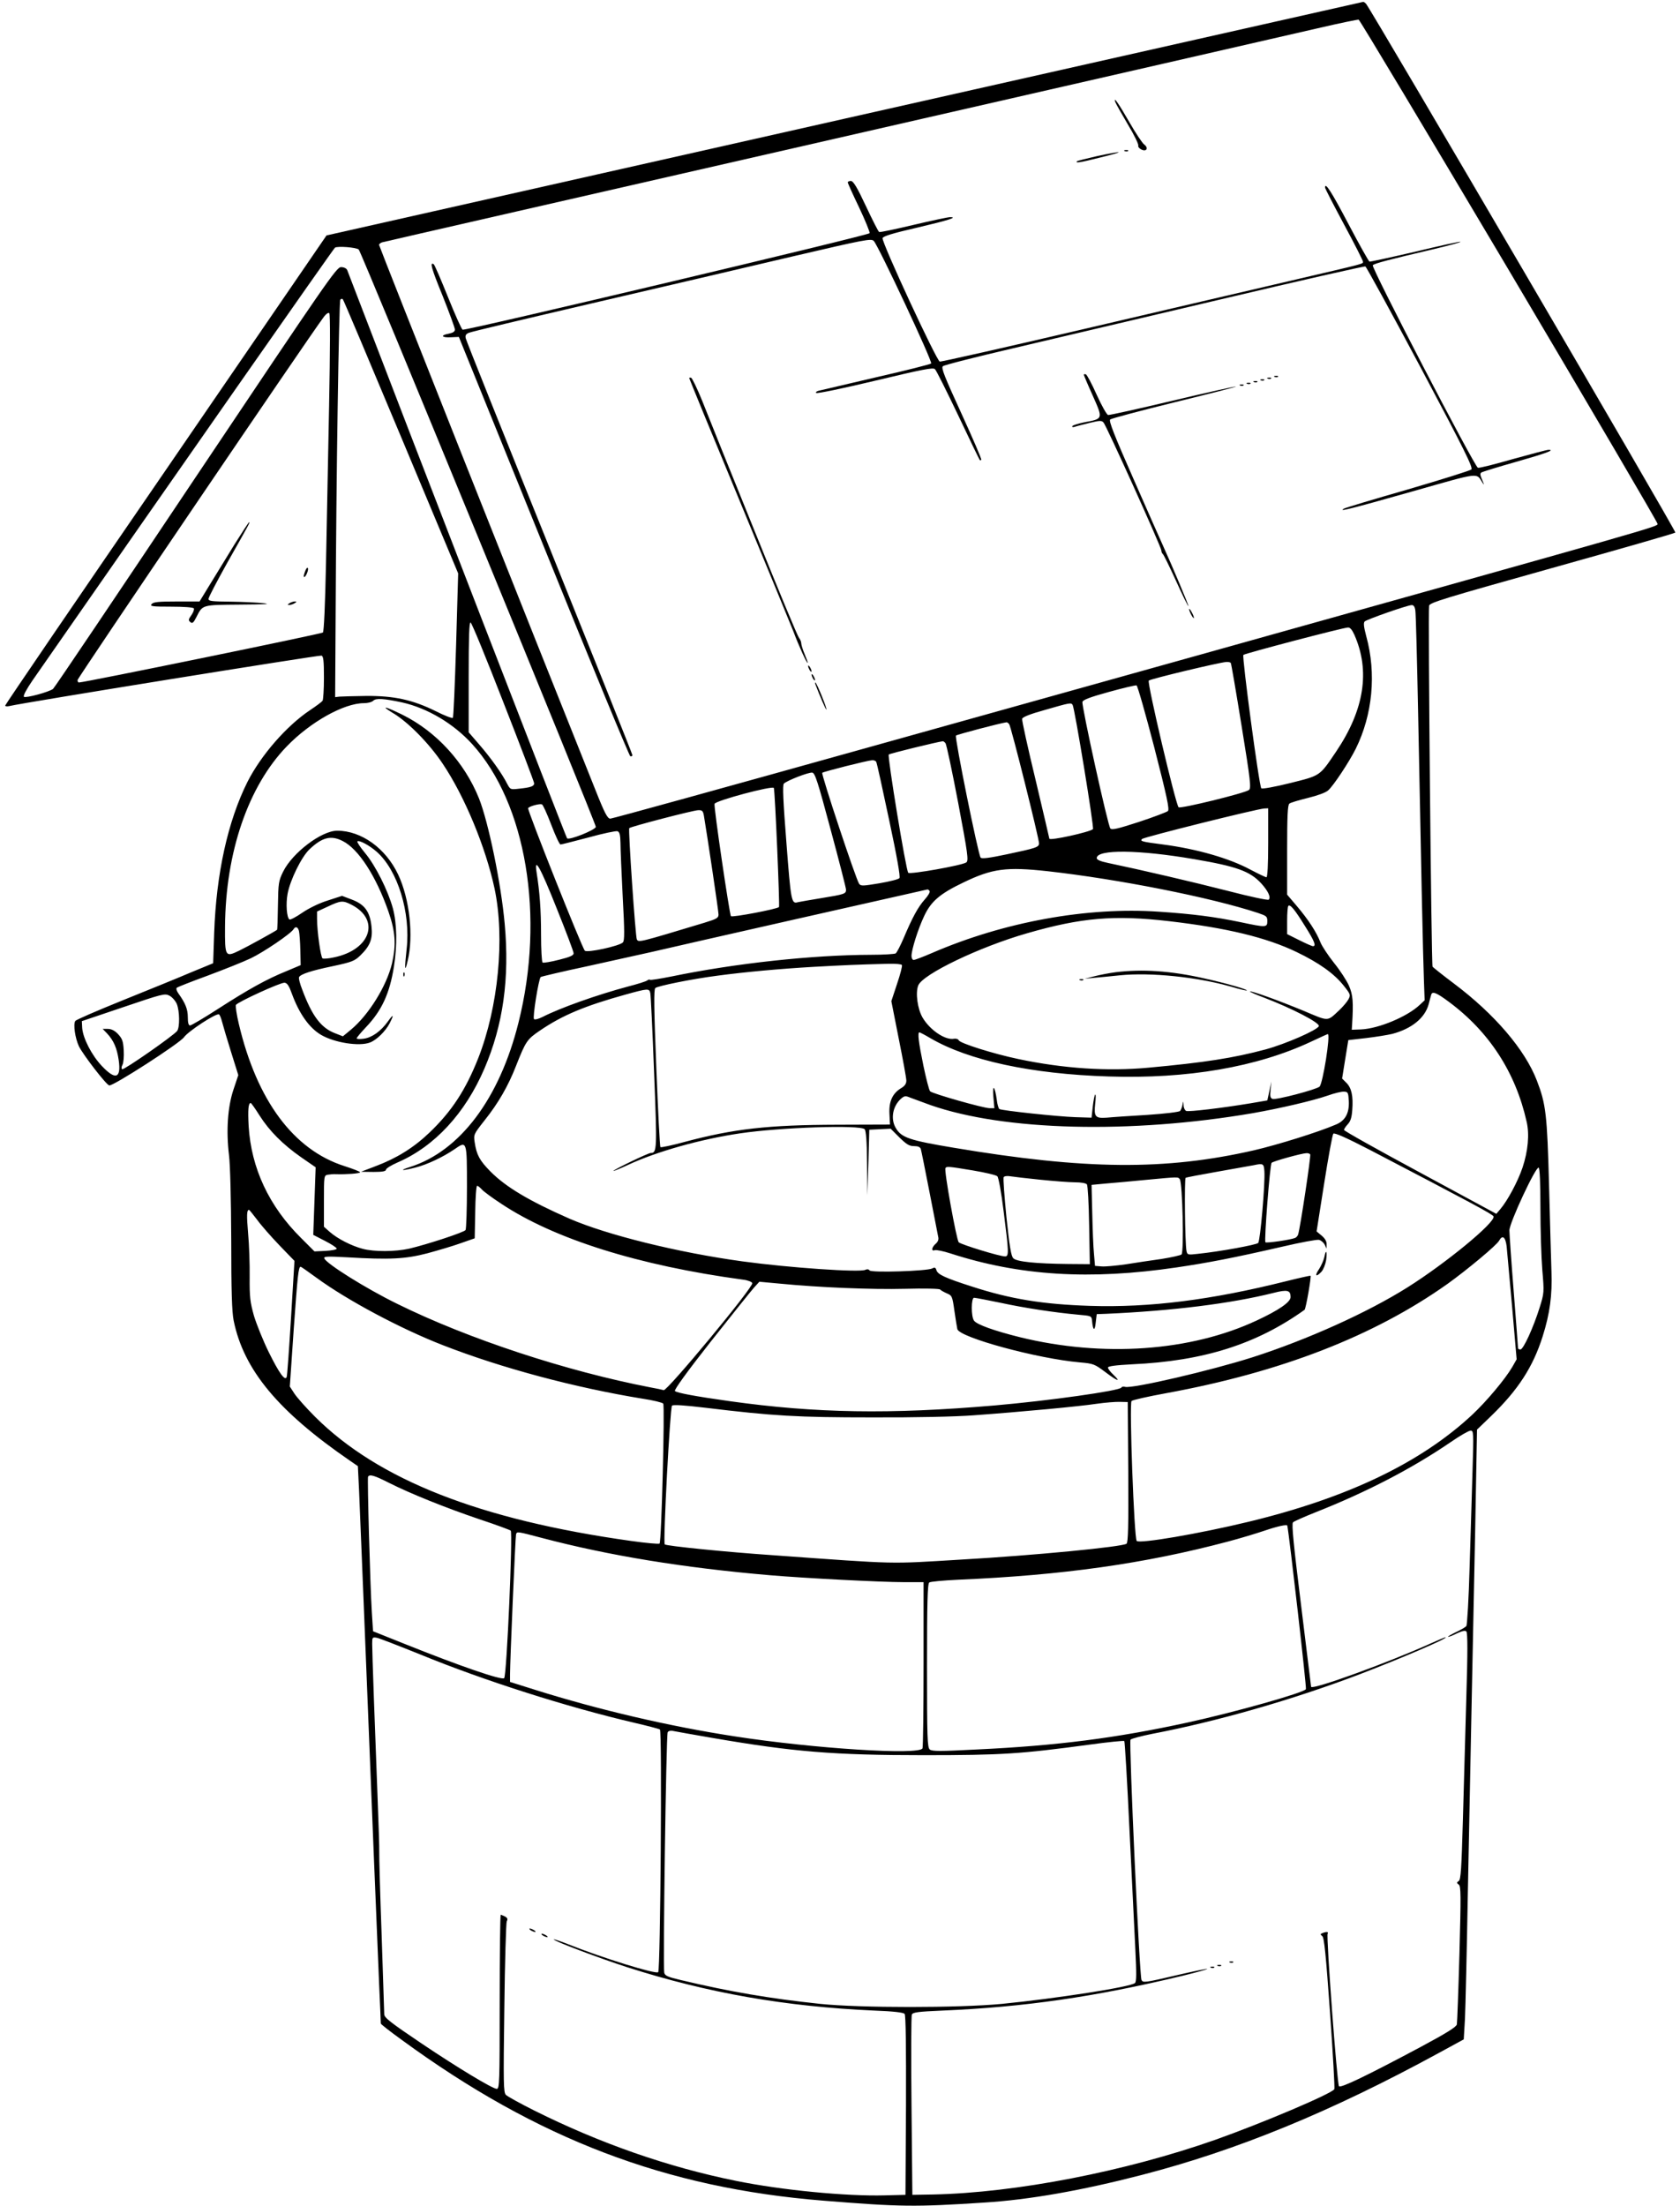 <?xml version="1.0" standalone="no"?>
<!DOCTYPE svg PUBLIC "-//W3C//DTD SVG 20010904//EN"
 "http://www.w3.org/TR/2001/REC-SVG-20010904/DTD/svg10.dtd">
<svg version="1.0" xmlns="http://www.w3.org/2000/svg"
 width="975pt" height="1280pt" viewBox="0 0 975 1280"
 preserveAspectRatio="xMidYMid meet">
<g transform="translate(0,1280) scale(0.1,-0.1)"
fill="#000000" stroke="none">
<path d="M4900 12111 l-3005 -677 -932 -1360 c-513 -747 -933 -1363 -933
-1368 0 -4 10 -6 23 -3 82 20 1801 297 1813 293 11 -4 14 -31 14 -128 0 -68
-4 -128 -8 -134 -4 -6 -36 -30 -72 -54 -138 -92 -286 -263 -364 -417 -114
-228 -181 -533 -193 -875 l-6 -177 -131 -54 c-72 -31 -250 -103 -396 -162
-146 -59 -269 -112 -273 -119 -13 -19 -1 -100 21 -147 25 -50 158 -223 176
-227 22 -5 410 245 434 280 24 34 188 142 203 132 5 -2 13 -24 19 -47 6 -23
29 -101 52 -174 l41 -131 -28 -84 c-34 -101 -43 -241 -26 -380 7 -57 12 -251
13 -493 0 -297 4 -417 14 -467 58 -286 258 -527 676 -814 l45 -31 7 -144 c3
-79 15 -364 26 -634 57 -1433 72 -1787 90 -2220 6 -126 10 -233 10 -236 0 -4
55 -47 123 -96 785 -574 1532 -859 2447 -932 447 -36 530 -37 930 -11 262 16
567 70 915 160 554 143 1100 367 1725 708 l145 79 7 119 c3 65 11 400 17 744
7 344 16 816 21 1050 5 234 14 695 21 1025 l11 600 83 80 c156 151 242 284
298 461 42 133 56 238 51 376 -2 68 -9 294 -14 502 -11 409 -18 470 -71 607
-69 179 -245 385 -482 563 -64 48 -119 92 -123 97 -7 12 -27 2066 -20 2095 5
18 92 44 713 218 390 109 712 201 716 206 7 6 -1759 3023 -1795 3068 -6 6 -13
12 -17 11 -3 -1 -1358 -306 -3011 -678z m3858 -881 c474 -800 862 -1461 862
-1470 0 -16 3 -15 -2645 -756 -280 -78 -1163 -325 -1962 -548 -798 -223 -1460
-406 -1471 -406 -16 0 -32 29 -87 168 -355 885 -1255 3153 -1255 3161 0 5 8
12 18 15 9 3 1192 273 2627 601 1436 328 2705 618 2820 645 116 27 215 47 220
46 6 -1 398 -656 873 -1456z m-6676 122 c16 -16 1379 -3334 1376 -3350 -4 -18
-155 -79 -167 -66 -6 6 -896 2305 -1276 3297 -5 10 -18 17 -36 17 -26 0 -79
-77 -843 -1218 -448 -670 -820 -1223 -828 -1229 -22 -18 -160 -55 -169 -46 -6
6 15 44 49 94 817 1175 1747 2506 1756 2512 14 10 125 2 138 -11z m246 -1088
l331 -791 -12 -416 c-7 -228 -15 -419 -19 -422 -4 -4 -49 13 -100 39 -134 66
-241 89 -403 88 -71 -1 -141 -3 -155 -4 l-25 -3 3 510 c3 734 19 1783 27 1796
4 6 11 7 15 2 4 -4 156 -364 338 -799z m-418 185 c-6 -288 -14 -701 -18 -916
-5 -243 -12 -397 -18 -403 -8 -8 -1385 -290 -1416 -290 -5 0 -8 6 -8 14 0 12
1345 1995 1427 2104 15 21 29 30 34 25 6 -6 5 -216 -1 -534z m6304 -1191 c3
-18 10 -283 16 -588 16 -830 29 -1442 34 -1565 l4 -109 -30 -28 c-73 -68 -237
-136 -338 -141 l-55 -2 2 30 c8 131 5 172 -18 225 -13 30 -52 90 -87 133 -34
43 -70 97 -79 120 -23 59 -70 131 -136 209 l-57 67 0 259 c0 196 3 262 13 269
6 6 55 20 107 33 57 14 104 31 118 44 31 27 122 165 160 241 98 198 121 437
61 654 -14 53 -17 77 -9 85 12 12 246 94 272 95 12 1 19 -9 22 -31z m-5293
-532 c99 -252 179 -464 179 -471 0 -17 -19 -24 -85 -31 -53 -6 -53 -6 -71 27
-30 60 -96 152 -161 227 l-63 73 0 320 c0 235 3 320 11 317 7 -2 92 -210 190
-462z m4939 391 c93 -209 58 -435 -105 -677 -98 -145 -89 -139 -269 -184 -89
-22 -161 -35 -166 -30 -13 14 -113 765 -104 774 10 9 577 158 607 159 12 1 24
-13 37 -42z m-717 -164 c3 -5 31 -169 63 -367 52 -320 56 -360 42 -370 -26
-19 -398 -110 -408 -100 -17 17 -184 724 -173 735 10 10 412 106 450 108 12 1
24 -2 26 -6z m-444 -490 c74 -288 89 -359 79 -369 -7 -6 -83 -35 -168 -63
-123 -40 -157 -48 -166 -38 -14 14 -167 709 -162 734 2 12 44 28 153 58 83 23
155 40 161 38 6 -2 52 -164 103 -360z m-4364 261 c146 -33 296 -122 404 -240
315 -345 425 -1001 270 -1618 -110 -440 -339 -745 -629 -837 -69 -22 -48 -24
33 -3 66 17 158 60 225 106 72 50 72 50 72 -219 0 -131 -4 -243 -8 -250 -8
-13 -221 -83 -327 -108 -81 -18 -203 -19 -270 -1 -65 17 -145 58 -190 97 l-35
31 0 149 c0 146 0 149 23 153 12 2 33 4 47 3 58 -2 140 4 140 11 0 4 -41 20
-91 36 -295 94 -508 380 -613 825 -13 54 -20 104 -17 110 12 18 261 132 283
129 15 -2 26 -19 42 -64 42 -115 101 -199 170 -239 77 -45 221 -68 283 -44 38
14 90 65 114 111 27 53 23 57 -10 11 -41 -57 -93 -94 -141 -100 -22 -3 -40 -2
-40 2 0 5 24 33 53 64 92 96 138 195 163 351 20 125 18 251 -6 340 -29 105
-101 248 -161 320 -28 34 -48 64 -45 68 10 9 70 -23 112 -60 122 -107 198
-354 174 -564 -13 -118 -11 -142 6 -69 35 145 11 360 -55 500 -72 153 -214
255 -354 255 -91 0 -260 -128 -314 -238 -26 -53 -28 -66 -30 -195 -1 -77 -3
-140 -5 -142 -11 -9 -172 -98 -220 -121 -81 -39 -83 -36 -82 139 3 431 134
814 358 1046 137 142 332 251 448 251 22 0 46 6 54 14 16 16 61 13 169 -10z
m3890 -14 c12 -19 126 -713 118 -721 -18 -17 -253 -69 -253 -55 0 2 -36 155
-80 341 -45 186 -80 345 -78 354 2 10 43 27 133 52 146 42 151 43 160 29z
m-368 -112 c11 -14 173 -662 173 -691 0 -23 -17 -28 -187 -64 -104 -22 -145
-27 -152 -19 -14 17 -152 699 -143 708 6 6 252 71 293 77 4 1 11 -5 16 -11z
m-370 -110 c6 -7 39 -163 74 -347 56 -296 61 -335 47 -345 -23 -17 -327 -71
-337 -60 -13 13 -122 677 -113 686 6 6 276 72 313 77 4 1 11 -5 16 -11z m-402
-108 c4 -6 37 -157 75 -337 46 -215 66 -331 60 -338 -5 -7 -58 -20 -116 -30
-96 -16 -108 -17 -118 -3 -19 27 -221 636 -214 644 8 7 260 71 290 73 9 1 20
-4 23 -9z m-264 -395 c49 -181 89 -338 89 -347 0 -24 -7 -27 -142 -49 -68 -11
-130 -22 -138 -24 -37 -11 -40 6 -66 345 -19 241 -23 335 -15 343 18 18 144
67 165 64 16 -2 32 -52 107 -332z m-330 243 c7 -19 35 -685 30 -691 -12 -12
-270 -61 -279 -53 -8 9 -101 638 -95 652 7 19 338 107 344 92z m-1292 -213
c24 -63 48 -115 54 -115 6 0 79 19 163 41 83 23 159 39 168 36 12 -5 16 -21
17 -69 0 -35 6 -175 13 -313 11 -199 11 -253 1 -263 -19 -21 -208 -62 -221
-48 -17 18 -335 817 -329 827 7 11 66 27 80 22 6 -2 30 -55 54 -118z m4161
-105 c0 -128 -4 -200 -10 -200 -6 0 -47 20 -93 44 -122 66 -310 120 -507 146
-124 16 -135 19 -122 32 11 11 668 175 710 177 l22 1 0 -200z m-3275 158 c19
-112 85 -554 85 -574 0 -20 -10 -26 -82 -48 -381 -115 -381 -115 -392 -97 -8
13 -51 639 -44 646 9 9 369 103 400 104 23 1 28 -4 33 -31z m-2096 -148 c92
-46 194 -205 265 -408 41 -118 46 -193 21 -302 -31 -131 -136 -300 -239 -385
l-46 -38 -46 18 c-81 31 -133 100 -190 253 -14 35 -22 68 -18 73 10 17 70 37
195 63 112 24 127 30 161 63 56 55 72 95 64 167 -9 86 -39 128 -113 156 l-58
22 -83 -27 c-49 -15 -110 -45 -148 -71 -36 -25 -69 -42 -74 -39 -16 10 -22 90
-11 149 15 80 80 213 127 258 74 70 125 83 193 48z m4941 -105 c247 -42 324
-70 389 -140 41 -45 58 -82 44 -95 -4 -5 -111 18 -238 51 -203 52 -504 122
-695 162 -43 9 -65 18 -65 28 0 52 245 49 565 -6z m-3699 -286 c54 -134 98
-251 98 -260 1 -12 -20 -22 -85 -38 -47 -12 -89 -19 -95 -16 -5 4 -9 76 -9
163 0 144 -8 248 -26 361 -15 95 22 29 117 -210z m2849 216 c411 -46 947 -152
1220 -242 50 -17 55 -20 55 -48 0 -37 -8 -37 -154 -6 -147 31 -279 48 -474 61
-418 29 -901 -59 -1319 -240 -51 -22 -99 -40 -105 -40 -7 0 -13 10 -13 23 0
37 38 157 74 233 40 85 92 129 228 194 168 81 249 91 488 65z m-685 -115 c4
-6 -9 -28 -29 -50 -38 -43 -70 -101 -122 -224 -19 -44 -39 -83 -46 -88 -7 -4
-71 -8 -143 -8 -340 -1 -787 -49 -1159 -126 -66 -13 -121 -22 -124 -19 -3 3
-10 1 -16 -4 -6 -5 -56 -21 -111 -35 -179 -48 -394 -124 -497 -177 -22 -11
-44 -17 -49 -12 -9 9 27 233 39 244 4 3 126 32 272 63 146 32 312 69 370 82
113 27 1590 361 1602 363 4 1 10 -4 13 -9z m-3356 -79 c170 -87 113 -262 -101
-306 -31 -7 -61 -9 -66 -6 -11 7 -32 159 -32 229 l0 43 63 29 c74 35 87 36
136 11z m5535 -125 c55 -87 66 -116 46 -116 -6 0 -42 16 -80 35 l-70 35 0 78
c0 43 3 82 7 86 11 10 37 -21 97 -118z m-789 29 c336 -39 566 -95 740 -179
131 -63 219 -126 274 -196 39 -49 40 -53 27 -78 -8 -15 -32 -43 -53 -63 -72
-67 -58 -67 -205 -5 -150 62 -308 119 -314 113 -2 -2 35 -18 83 -36 162 -62
324 -146 317 -165 -9 -23 -192 -103 -309 -135 -187 -50 -353 -76 -680 -106
-237 -22 -493 -5 -754 50 -148 31 -340 92 -347 109 -3 7 -15 11 -27 9 -51 -10
-140 50 -183 123 -29 50 -42 143 -25 186 25 65 356 224 632 303 315 91 507
107 824 70z m-5050 -57 c3 -13 7 -62 8 -111 l2 -87 -83 -35 c-114 -46 -220
-105 -397 -219 -82 -53 -155 -96 -162 -96 -9 0 -13 16 -13 48 0 46 -14 81 -54
137 -11 15 -15 29 -10 34 5 4 86 36 179 70 94 35 207 80 251 101 75 36 233
143 248 169 11 18 25 13 31 -11z m3499 -197 c4 -5 -9 -54 -28 -110 l-33 -100
43 -218 c24 -119 44 -229 44 -243 0 -18 -9 -31 -29 -43 -51 -30 -73 -78 -69
-150 l3 -62 -305 -1 c-401 -1 -600 -23 -888 -100 -73 -20 -136 -33 -139 -30
-4 3 -14 210 -24 459 -14 349 -15 455 -6 464 12 12 214 53 362 72 156 21 363
40 555 51 181 10 246 13 437 18 39 1 74 -2 77 -7z m-1460 -163 c3 -13 13 -220
22 -460 18 -450 17 -468 -20 -468 -14 0 -216 -97 -216 -104 0 -2 38 13 85 35
165 77 420 149 650 183 236 35 697 50 723 24 8 -8 13 -69 14 -197 l2 -186 6
190 5 190 62 3 62 3 51 -51 c41 -40 57 -50 84 -50 24 0 36 -5 40 -17 3 -10 26
-124 51 -253 25 -129 48 -245 50 -257 4 -15 -2 -29 -15 -40 -23 -20 -27 -45
-5 -37 8 3 49 -5 92 -19 401 -130 809 -155 1311 -81 183 27 329 55 612 120
107 25 204 43 215 40 12 -3 27 -16 33 -28 l11 -23 0 25 c1 16 -9 34 -28 50
l-30 25 44 279 c24 153 48 283 53 288 7 7 77 -24 214 -95 575 -300 712 -373
716 -385 11 -35 -276 -271 -500 -412 -234 -147 -581 -303 -898 -405 -245 -78
-697 -183 -740 -172 -10 3 -20 1 -22 -4 -6 -18 -424 -77 -738 -104 -607 -52
-1034 -45 -1535 25 -199 28 -307 48 -318 59 -6 6 72 114 209 288 121 153 233
293 250 312 l31 34 119 -11 c226 -22 530 -35 727 -30 109 3 200 1 203 -4 3 -4
20 -14 38 -22 31 -13 33 -16 45 -102 7 -49 15 -97 17 -106 14 -49 467 -172
712 -193 79 -7 85 -10 148 -57 70 -53 93 -60 44 -13 -17 16 -30 34 -30 40 0 8
45 14 141 19 415 19 722 117 1000 316 8 6 40 192 35 198 -2 1 -66 -13 -142
-32 -435 -109 -793 -154 -1138 -143 -273 9 -460 39 -685 112 -156 50 -198 70
-206 94 -5 17 -10 19 -25 11 -28 -15 -355 -26 -364 -11 -4 7 -14 8 -24 3 -32
-16 -440 12 -712 49 -373 51 -786 153 -1005 248 -232 102 -369 183 -459 274
-63 64 -80 96 -91 168 -7 46 -6 48 57 128 80 100 138 201 183 317 56 142 64
154 138 204 132 90 262 144 500 210 127 35 135 36 141 8z m-2748 -63 c17 -42
18 -136 2 -157 -22 -28 -309 -228 -319 -222 -5 3 -5 14 2 26 6 12 9 49 7 84
-3 54 -9 68 -33 94 -19 20 -38 30 -59 30 l-30 0 26 -27 c38 -41 57 -85 67
-155 15 -106 -19 -117 -98 -33 -59 62 -110 162 -114 221 l-2 39 240 81 c227
77 242 81 268 67 16 -8 35 -30 43 -48z m7380 14 c236 -174 390 -411 454 -698
17 -73 8 -170 -24 -266 -27 -80 -87 -192 -129 -241 l-23 -27 -442 239 c-243
131 -442 242 -442 248 0 5 10 20 22 33 16 17 23 39 26 83 6 80 -4 127 -34 157
l-25 25 18 112 18 111 105 12 c58 7 125 18 150 24 113 30 189 92 211 171 6 24
13 49 15 56 6 22 30 13 100 -39z m-3006 -213 c221 -129 585 -208 1035 -222
457 -15 861 55 1174 202 51 24 95 44 97 44 17 0 -29 -288 -48 -305 -19 -17
-254 -79 -273 -71 -13 5 -15 15 -11 53 l5 48 -12 -55 -12 -55 -100 -17 c-162
-27 -355 -50 -371 -44 -7 3 -15 18 -15 33 -2 27 -2 27 -6 3 -3 -14 -9 -30 -14
-36 -5 -6 -86 -16 -191 -23 -101 -6 -206 -13 -235 -16 -67 -5 -75 6 -67 81 4
33 4 56 0 53 -4 -4 -10 -35 -14 -70 l-7 -64 -95 3 c-99 3 -426 38 -440 47 -5
3 -12 27 -15 53 -11 80 -26 96 -20 20 l6 -68 -28 0 c-35 0 -331 84 -345 98 -6
6 -23 73 -39 149 -28 136 -35 193 -23 193 3 0 32 -15 64 -34z m2428 -366 c3
-69 -21 -113 -75 -135 -102 -44 -337 -117 -474 -149 -516 -118 -980 -114
-1747 15 -251 42 -300 58 -332 112 -33 53 -20 128 29 172 20 17 26 18 54 6 18
-7 70 -26 117 -43 429 -150 1161 -168 1870 -47 154 27 349 72 435 102 39 14
81 24 95 23 23 -1 25 -5 28 -56z m-6322 -82 c58 -91 135 -168 242 -243 l84
-58 -7 -196 -7 -196 68 -35 c37 -19 68 -39 68 -45 1 -5 -28 -11 -64 -13 l-65
-3 -77 77 c-187 185 -290 406 -305 650 -5 94 -2 134 12 134 3 0 26 -32 51 -72z
m6098 -226 c5 -8 -58 -427 -70 -464 -2 -9 -11 -18 -18 -21 -27 -11 -166 -31
-172 -25 -8 9 26 451 36 461 8 9 173 55 202 56 9 1 19 -3 22 -7z m-266 -98 c5
-69 -24 -404 -36 -416 -11 -11 -223 -50 -349 -63 -60 -7 -62 -6 -67 16 -9 43
-13 420 -5 425 5 3 86 18 181 35 95 17 191 34 213 38 56 12 60 10 63 -35z
m-1693 5 c72 -12 136 -27 143 -34 7 -6 23 -91 37 -206 30 -236 31 -259 8 -259
-32 0 -256 69 -269 82 -13 14 -86 417 -77 430 6 11 14 11 158 -13z m3295 -218
c0 -126 5 -287 11 -360 11 -130 11 -133 -16 -219 -36 -115 -94 -242 -111 -242
-8 0 -14 3 -14 8 0 4 -11 151 -25 327 -14 176 -25 336 -25 356 0 44 154 374
170 364 6 -4 10 -90 10 -234z m-2903 164 c78 -8 169 -15 201 -15 36 0 64 -5
70 -12 5 -8 11 -109 13 -238 l4 -225 -125 1 c-189 2 -299 13 -319 33 -13 13
-22 67 -40 238 -12 122 -20 227 -16 233 4 6 21 8 38 5 18 -3 96 -12 174 -20z
m810 3 c16 -21 25 -424 10 -437 -7 -5 -60 -17 -117 -26 -58 -8 -151 -22 -207
-31 -57 -8 -120 -14 -140 -12 l-38 3 -6 70 c-4 39 -8 144 -10 235 l-4 165 85
8 c47 4 150 13 230 21 192 18 186 18 197 4z m-4051 -59 c10 -12 62 -50 114
-84 307 -204 796 -358 1403 -440 27 -3 51 -13 53 -20 9 -21 -494 -627 -514
-621 -10 3 -44 10 -77 16 -487 94 -1057 281 -1470 485 -182 89 -413 234 -423
264 -4 11 18 12 129 6 254 -15 342 -10 469 23 63 17 151 43 195 59 l80 28 3
153 c1 83 6 152 11 152 4 0 16 -9 27 -21z m-1304 -176 c23 -32 82 -99 130
-149 l87 -90 -20 -330 c-11 -181 -22 -335 -25 -343 -9 -27 -43 20 -104 143
-33 67 -71 162 -86 211 -22 79 -26 107 -25 225 1 74 -3 188 -9 253 -9 106 -8
137 5 137 3 0 23 -26 47 -57z m7252 -155 c3 -29 17 -189 32 -354 l26 -301 -25
-44 c-42 -72 -151 -201 -232 -277 -299 -279 -724 -483 -1300 -622 -285 -69
-631 -128 -648 -111 -15 15 -44 798 -30 812 6 6 95 26 199 45 668 122 1208
332 1634 634 117 84 286 225 300 251 20 36 37 22 44 -33z m-6907 -182 c179
-131 489 -296 733 -391 341 -133 768 -247 1162 -311 60 -9 112 -22 117 -28 10
-13 -10 -801 -21 -812 -5 -4 -79 3 -165 15 -879 123 -1467 355 -1834 720 -53
53 -107 114 -121 136 l-26 40 23 337 c22 307 27 358 40 358 3 0 44 -29 92 -64z
m5653 -112 c0 -29 -68 -76 -197 -136 -383 -179 -891 -215 -1373 -97 -149 37
-250 73 -267 96 -18 24 -17 133 0 133 8 0 76 -13 153 -29 144 -31 310 -56 449
-69 80 -7 80 -7 83 -37 5 -56 16 -61 21 -10 l6 50 55 2 c383 17 722 59 970
121 82 21 100 16 100 -24z m-942 -1015 c2 -318 -1 -409 -10 -416 -22 -18 -537
-68 -958 -92 -431 -26 -353 -28 -1090 25 -280 19 -623 54 -632 63 -11 10 31
794 42 805 7 7 75 2 193 -12 396 -48 534 -56 967 -56 246 -1 486 4 590 12 277
20 617 52 715 67 50 7 110 12 135 11 l45 -1 3 -406z m1998 9 c-4 -128 -11
-381 -17 -562 -5 -181 -14 -335 -19 -341 -5 -6 -32 -22 -60 -35 -27 -13 -48
-25 -46 -27 2 -2 24 6 50 19 32 15 49 19 56 12 8 -8 8 -124 0 -380 -6 -203
-15 -524 -20 -714 -8 -281 -12 -347 -24 -354 -13 -9 -13 -11 0 -21 13 -9 13
-61 4 -400 -6 -215 -13 -399 -15 -411 -3 -15 -59 -50 -212 -132 -315 -168
-461 -238 -472 -227 -11 11 -75 871 -66 885 7 11 -6 13 -29 4 -14 -5 -15 -8
-2 -18 11 -8 21 -108 45 -445 17 -238 28 -438 25 -443 -17 -27 -419 -197 -689
-293 -526 -185 -1159 -308 -1640 -318 l-120 -2 -5 515 c-3 283 -2 522 2 531 6
13 35 17 175 23 475 20 886 79 1396 202 82 20 146 38 144 40 -2 2 -81 -14
-175 -36 -187 -44 -198 -45 -207 -29 -12 18 -74 1383 -64 1395 5 6 62 21 127
34 376 72 813 197 1202 345 243 93 523 213 499 215 -4 0 -40 -15 -80 -33 -242
-110 -695 -275 -700 -254 0 1 -26 214 -58 472 -43 348 -56 473 -47 482 6 6 65
32 130 58 294 116 559 253 786 408 52 36 104 66 114 66 18 1 19 -7 12 -231z
m-6288 -72 c125 -63 329 -145 527 -212 94 -31 174 -61 179 -65 13 -11 -23
-841 -38 -856 -13 -14 -259 71 -571 196 l-190 76 -7 110 c-10 161 -27 778 -22
787 10 15 35 8 122 -36z m5213 -248 c11 -52 113 -942 108 -949 -13 -21 -409
-133 -689 -194 -413 -90 -757 -134 -1222 -156 -211 -11 -259 -11 -272 0 -14
12 -16 67 -16 486 0 366 3 475 13 483 6 5 82 12 167 16 607 26 1083 93 1565
221 72 19 168 48 215 64 73 25 129 37 131 29z m-4324 -72 c387 -102 820 -173
1323 -216 200 -17 645 -40 773 -40 l117 0 0 -474 c0 -261 -3 -481 -6 -490 -16
-41 -629 -2 -1089 69 -379 58 -790 154 -1162 271 l-143 45 0 42 c0 79 31 802
35 815 6 17 7 16 152 -22z m-707 -676 c368 -151 852 -305 1237 -395 78 -18
147 -36 153 -40 13 -8 3 -1394 -10 -1408 -12 -14 -325 83 -525 163 -43 17 -79
29 -81 27 -7 -7 270 -111 425 -161 468 -150 918 -229 1438 -252 109 -4 166
-11 173 -19 7 -8 9 -191 8 -531 l-3 -519 -120 -3 c-223 -6 -598 30 -863 84
-396 80 -790 218 -1171 408 -82 41 -156 82 -165 91 -14 15 -15 63 -9 503 3
268 10 495 14 504 7 13 4 20 -10 28 -11 5 -22 10 -25 10 -3 0 -6 -227 -6 -505
0 -470 -1 -505 -17 -505 -24 0 -226 122 -433 261 -184 124 -220 152 -220 172
0 7 -7 212 -15 457 -9 245 -15 463 -14 485 1 22 -4 168 -10 325 -15 384 -31
834 -31 882 0 38 1 40 28 35 15 -3 128 -47 252 -97z m1695 -484 c470 -81 705
-100 1225 -100 455 0 562 7 962 61 109 15 200 24 203 21 3 -3 17 -234 30 -514
14 -280 29 -592 34 -694 7 -140 7 -188 -2 -196 -24 -23 -459 -90 -772 -121
-251 -24 -824 -24 -1055 0 -292 31 -522 70 -808 138 -76 18 -93 25 -97 43 -8
34 11 1381 20 1395 4 8 18 11 34 7 14 -3 116 -21 226 -40z"/>
<path d="M6473 12207 c4 -10 36 -67 72 -128 37 -61 64 -117 61 -124 -2 -7 6
-17 19 -23 30 -14 42 10 15 30 -10 7 -49 65 -85 128 -64 111 -95 156 -82 117z"/>
<path d="M6528 11923 c7 -3 16 -2 19 1 4 3 -2 6 -13 5 -11 0 -14 -3 -6 -6z"/>
<path d="M6366 11894 c-61 -14 -112 -27 -115 -29 -13 -13 15 -9 134 21 152 37
139 42 -19 8z"/>
<path d="M4920 11742 c0 -5 30 -71 66 -146 36 -76 63 -143 61 -149 -4 -12
-2344 -567 -2362 -560 -6 2 -44 87 -85 189 -41 102 -78 188 -83 191 -24 15
-14 -23 52 -184 39 -98 71 -186 71 -195 0 -12 -11 -19 -35 -24 -51 -9 -43 -24
11 -21 l47 2 492 -1214 c270 -668 497 -1217 503 -1219 7 -2 12 1 12 7 0 6
-217 547 -481 1203 -265 656 -484 1203 -486 1215 -4 17 1 25 18 32 13 6 337
83 719 172 382 89 902 210 1155 270 428 100 461 106 476 91 28 -30 343 -702
333 -711 -5 -5 -148 -41 -319 -80 -170 -40 -320 -75 -333 -78 -13 -3 -20 -9
-15 -13 4 -5 158 27 342 71 276 66 337 78 347 67 8 -7 68 -128 135 -268 66
-140 123 -257 125 -259 2 -2 6 -2 9 1 3 3 -49 124 -115 268 -98 214 -119 265
-108 275 7 7 189 53 403 103 215 51 761 179 1214 286 452 107 828 192 835 190
6 -3 150 -266 320 -585 258 -485 306 -583 295 -593 -8 -7 -174 -59 -369 -116
-195 -56 -362 -106 -370 -111 -37 -21 34 -3 388 97 417 118 376 113 419 48 7
-11 5 -2 -4 19 -13 30 -15 40 -5 46 7 4 97 32 200 61 176 50 229 70 189 70
-10 0 -103 -25 -208 -54 -104 -30 -195 -53 -202 -50 -21 9 -621 1164 -610
1175 11 11 92 32 356 94 87 21 156 39 153 42 -2 3 -120 -23 -261 -57 -142 -33
-262 -59 -267 -58 -5 2 -60 100 -122 218 -99 188 -136 246 -136 212 0 -6 50
-102 110 -214 61 -113 110 -210 110 -216 0 -14 25 -7 -420 -111 -212 -49 -753
-176 -1203 -281 -450 -105 -825 -190 -833 -188 -18 3 -337 691 -332 716 2 11
56 28 200 61 183 43 240 61 191 61 -11 0 -106 -20 -212 -45 -105 -25 -195 -44
-199 -41 -5 3 -39 70 -77 151 -51 109 -73 145 -87 145 -10 0 -18 -4 -18 -8z"/>
<path d="M6290 10626 c0 -3 23 -58 52 -122 60 -135 61 -134 -48 -154 -35 -7
-67 -17 -70 -22 -4 -6 1 -8 12 -5 11 4 50 14 87 23 58 14 70 15 81 3 17 -18
336 -724 336 -743 0 -8 4 -17 8 -20 5 -3 39 -73 77 -156 37 -82 70 -149 72
-147 3 3 -92 229 -148 352 -10 22 -86 193 -168 380 -115 261 -147 343 -138
351 7 6 176 51 375 100 200 49 360 90 355 91 -5 2 -170 -35 -368 -82 -197 -47
-365 -84 -374 -83 -8 2 -37 53 -66 117 -28 63 -57 117 -63 119 -7 2 -12 1 -12
-2z"/>
<path d="M7398 10613 c7 -3 16 -2 19 1 4 3 -2 6 -13 5 -11 0 -14 -3 -6 -6z"/>
<path d="M4000 10606 c0 -3 131 -322 291 -708 160 -387 301 -730 314 -763 31
-83 78 -186 82 -181 2 2 -6 24 -17 50 -11 26 -20 55 -20 64 0 8 -6 23 -13 31
-8 9 -126 293 -262 631 -137 338 -272 673 -300 745 -29 71 -58 131 -64 133 -6
2 -11 1 -11 -2z"/>
<path d="M7358 10603 c7 -3 16 -2 19 1 4 3 -2 6 -13 5 -11 0 -14 -3 -6 -6z"/>
<path d="M7318 10593 c7 -3 16 -2 19 1 4 3 -2 6 -13 5 -11 0 -14 -3 -6 -6z"/>
<path d="M7278 10583 c7 -3 16 -2 19 1 4 3 -2 6 -13 5 -11 0 -14 -3 -6 -6z"/>
<path d="M7238 10573 c7 -3 16 -2 19 1 4 3 -2 6 -13 5 -11 0 -14 -3 -6 -6z"/>
<path d="M7198 10563 c7 -3 16 -2 19 1 4 3 -2 6 -13 5 -11 0 -14 -3 -6 -6z"/>
<path d="M6901 9265 c0 -5 6 -21 14 -35 8 -14 14 -20 14 -15 0 6 -6 21 -14 35
-8 14 -14 21 -14 15z"/>
<path d="M4690 8935 c0 -5 5 -17 10 -25 5 -8 10 -10 10 -5 0 6 -5 17 -10 25
-5 8 -10 11 -10 5z"/>
<path d="M4710 8885 c0 -5 5 -17 10 -25 5 -8 10 -10 10 -5 0 6 -5 17 -10 25
-5 8 -10 11 -10 5z"/>
<path d="M4732 8830 c24 -64 61 -150 64 -147 5 4 -53 148 -63 156 -3 3 -4 -1
-1 -9z"/>
<path d="M1362 9643 c-43 -71 -107 -174 -141 -230 l-63 -103 -133 0 c-106 0
-135 -3 -145 -15 -11 -13 3 -15 113 -15 74 0 128 -4 132 -10 3 -6 -3 -23 -14
-39 -18 -25 -19 -30 -6 -41 11 -9 18 -4 34 28 38 74 30 72 254 74 145 1 184 3
137 8 -36 4 -122 8 -192 9 -108 1 -128 3 -128 16 0 9 49 102 108 208 130 230
134 237 128 237 -3 0 -40 -57 -84 -127z"/>
<path d="M1771 9486 c-6 -16 -10 -31 -7 -33 7 -8 28 37 23 50 -3 7 -10 -1 -16
-17z"/>
<path d="M1680 9300 c-13 -9 -13 -10 0 -10 8 0 22 5 30 10 13 9 13 10 0 10 -8
0 -22 -5 -30 -10z"/>
<path d="M2280 8663 c87 -51 212 -178 289 -294 128 -190 250 -486 301 -724 61
-287 22 -689 -95 -986 -73 -184 -154 -308 -283 -431 -91 -87 -189 -148 -311
-194 l-86 -33 73 -1 c52 0 72 4 72 13 0 7 30 26 67 42 215 93 392 284 504 544
109 253 147 525 118 841 -21 234 -94 588 -149 727 -84 209 -247 388 -445 486
-100 49 -131 56 -55 10z"/>
<path d="M2341 7144 c0 -11 3 -14 6 -6 3 7 2 16 -1 19 -3 4 -6 -2 -5 -13z"/>
<path d="M6475 7159 c-38 -5 -95 -16 -125 -24 l-55 -14 50 5 c28 2 97 9 155
15 178 18 452 -10 648 -67 47 -14 86 -23 88 -21 6 6 -128 44 -251 71 -192 43
-354 54 -510 35z"/>
<path d="M6268 7113 c7 -3 16 -2 19 1 4 3 -2 6 -13 5 -11 0 -14 -3 -6 -6z"/>
<path d="M7686 5506 c-4 -18 -18 -50 -31 -70 -27 -39 -18 -49 14 -15 11 12 23
42 27 66 8 52 -1 69 -10 19z"/>
<path d="M7138 1413 c7 -3 16 -2 19 1 4 3 -2 6 -13 5 -11 0 -14 -3 -6 -6z"/>
<path d="M7068 1393 c7 -3 16 -2 19 1 4 3 -2 6 -13 5 -11 0 -14 -3 -6 -6z"/>
<path d="M7028 1383 c7 -3 16 -2 19 1 4 3 -2 6 -13 5 -11 0 -14 -3 -6 -6z"/>
<path d="M3080 1600 c8 -5 20 -10 25 -10 6 0 3 5 -5 10 -8 5 -19 10 -25 10 -5
0 -3 -5 5 -10z"/>
<path d="M3150 1570 c8 -5 20 -10 25 -10 6 0 3 5 -5 10 -8 5 -19 10 -25 10 -5
0 -3 -5 5 -10z"/>
</g>
</svg>
